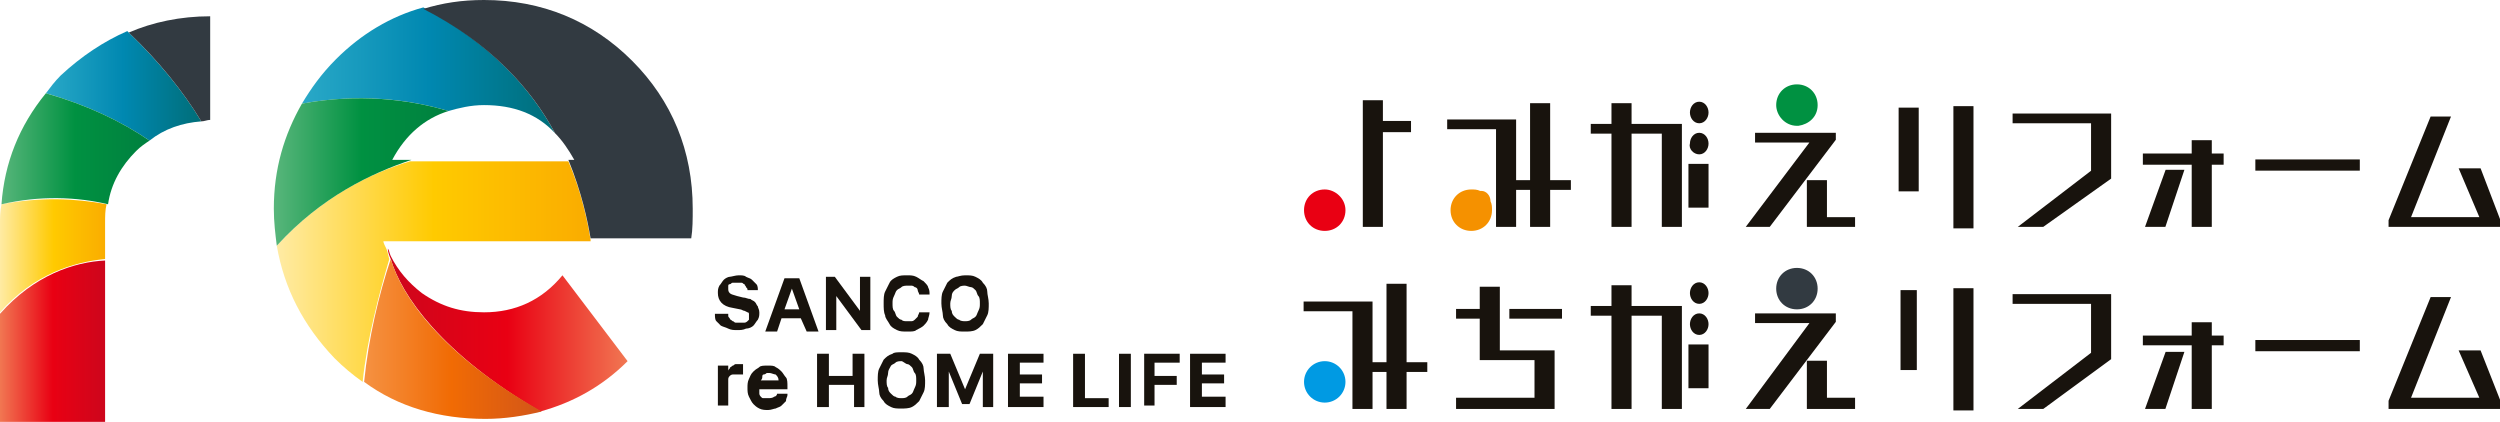 <?xml version="1.0" encoding="utf-8"?>
<!-- Generator: Adobe Illustrator 26.0.1, SVG Export Plug-In . SVG Version: 6.00 Build 0)  -->
<svg version="1.1" id="レイヤー_1" xmlns="http://www.w3.org/2000/svg" xmlns:xlink="http://www.w3.org/1999/xlink" x="0px"
	 y="0px" viewBox="0 0 168.9 28.5" style="enable-background:new 0 0 168.9 28.5;" xml:space="preserve">
<style type="text/css">
	.st0{fill:#009AE3;}
	.st1{fill:#18130D;stroke:#18130D;stroke-width:0.257;stroke-miterlimit:10;}
	.st2{fill:#F59100;}
	.st3{fill:#E90013;}
	.st4{fill:#009141;}
	.st5{fill:#18130D;}
	.st6{fill:#323A41;}
	.st7{fill:none;}
	.st8{fill:url(#SVGID_1_);}
	.st9{fill:url(#SVGID_00000013878318055387707110000013834025259385872307_);}
	.st10{fill:url(#SVGID_00000152251177998959911650000016452887301579884961_);}
	.st11{fill:url(#SVGID_00000119078080970900710270000015062802825936128132_);}
	.st12{fill:url(#SVGID_00000134212034698298481530000010301564645473642933_);}
	.st13{fill:url(#SVGID_00000031181971042080462410000007958888556490271144_);}
	.st14{fill:url(#SVGID_00000012432946357891526640000014188243228045492663_);}
	.st15{fill:url(#SVGID_00000147200042225188932080000002851360805404178315_);}
	.st16{fill:url(#SVGID_00000094603702318075800640000012845810963246266524_);}
</style>
<g>
	<circle class="st0" cx="89.5" cy="25.8" r="1.4"/>
	<polygon class="st1" points="93.3,6.9 92.2,6.9 92.2,15.2 93.3,15.2 93.3,8.8 95.2,8.8 95.2,8.3 93.3,8.3 	"/>
	<path class="st2" d="M100.7,13.6c0-0.4-0.3-0.7-0.6-0.7c0,0-0.1,0-0.1,0c-0.2-0.1-0.4-0.1-0.6-0.1c-0.8,0-1.4,0.6-1.4,1.4
		c0,0.8,0.6,1.4,1.4,1.4c0.8,0,1.4-0.6,1.4-1.4C100.8,14,100.8,13.8,100.7,13.6C100.7,13.7,100.7,13.6,100.7,13.6z"/>
	<polygon class="st1" points="104.6,7.1 103.5,7.1 103.5,12.3 102.3,12.3 102.3,8.2 97.9,8.2 97.9,8.6 101.2,8.6 101.2,15.2 
		102.3,15.2 102.3,12.7 103.5,12.7 103.5,15.2 104.6,15.2 104.6,12.7 106,12.7 106,12.3 104.6,12.3 	"/>
	<rect x="114.2" y="11.2" class="st1" width="1.1" height="2.7"/>
	<polygon class="st1" points="110.1,7.1 109,7.1 109,8.5 107.6,8.5 107.6,8.9 109,8.9 109,15.2 110.1,15.2 110.1,8.9 112.4,8.9 
		112.4,15.2 113.5,15.2 113.5,8.5 110.1,8.5 	"/>
	<path class="st1" d="M114.8,8.2c0.3,0,0.5-0.3,0.5-0.6s-0.2-0.6-0.5-0.6c-0.3,0-0.5,0.3-0.5,0.6S114.5,8.2,114.8,8.2z"/>
	<path class="st1" d="M114.8,10.3c0.3,0,0.5-0.3,0.5-0.6c0-0.3-0.2-0.6-0.5-0.6c-0.3,0-0.5,0.3-0.5,0.6
		C114.2,10,114.5,10.3,114.8,10.3z"/>
	<polygon class="st1" points="123.9,9.4 123.9,9.1 118.7,9.1 118.7,9.5 122.5,9.5 118.2,15.2 119.5,15.2 123.9,9.4 	"/>
	<polygon class="st1" points="123.3,12.3 122.2,12.3 122.2,15.2 125.2,15.2 125.2,14.8 123.3,14.8 	"/>
	<rect x="132.1" y="7.3" class="st1" width="1.1" height="8"/>
	<rect x="128.4" y="7.4" class="st1" width="1.1" height="5.4"/>
	<polygon class="st1" points="136.1,8.2 141.4,8.2 141.4,11.6 136.7,15.2 138,15.2 142.5,12 142.5,7.8 136.1,7.8 	"/>
	<polygon class="st1" points="145.1,15.2 146.2,15.2 147.4,11.6 146.4,11.6 	"/>
	<polygon class="st1" points="149.3,9.6 148.2,9.6 148.2,10.5 144.9,10.5 144.9,11 148.2,11 148.2,15.2 149.3,15.2 149.3,11 
		150.1,11 150.1,10.5 149.3,10.5 	"/>
	<rect x="152.5" y="10.9" class="st1" width="6.8" height="0.5"/>
	<polygon class="st1" points="167.5,11.5 166.3,11.5 167.7,14.8 162.7,14.8 165.4,8 164.3,8 161.5,14.9 161.5,15.2 168.8,15.2 
		168.8,14.9 	"/>
	<path class="st3" d="M89.5,12.8c-0.8,0-1.4,0.6-1.4,1.4c0,0.8,0.6,1.4,1.4,1.4c0.8,0,1.4-0.6,1.4-1.4
		C90.9,13.4,90.2,12.8,89.5,12.8z"/>
	<path class="st4" d="M121.4,8.5C121.4,8.5,121.4,8.5,121.4,8.5c0.1,0,0.1,0,0.1,0c0.7-0.1,1.3-0.6,1.3-1.4c0-0.8-0.6-1.4-1.4-1.4
		c-0.8,0-1.4,0.6-1.4,1.4C120,7.8,120.6,8.5,121.4,8.5z"/>
	<polygon class="st1" points="94.9,19.3 93.8,19.3 93.8,24.6 92.6,24.6 92.6,20.5 88.2,20.5 88.2,20.9 91.5,20.9 91.5,27.5 
		92.6,27.5 92.6,25 93.8,25 93.8,27.5 94.9,27.5 94.9,25 96.3,25 96.3,24.6 94.9,24.6 	"/>
	<polygon class="st1" points="101.2,21.1 101.2,19.5 100.1,19.5 100.1,21 98.5,21 98.5,21.4 100.1,21.4 100.1,24.2 103.8,24.2 
		103.8,27 98.5,27 98.5,27.5 104.9,27.5 104.9,23.8 101.2,23.8 	"/>
	<polygon class="st1" points="102.1,21.4 105.4,21.4 105.4,21 102.1,21 	"/>
	<polygon class="st1" points="110.1,19.4 109,19.4 109,20.8 107.6,20.8 107.6,21.2 109,21.2 109,27.5 110.1,27.5 110.1,21.2 
		112.4,21.2 112.4,27.5 113.5,27.5 113.5,20.8 110.1,20.8 	"/>
	<rect x="114.2" y="23.4" class="st1" width="1.1" height="2.7"/>
	<path class="st1" d="M114.8,20.4c0.3,0,0.5-0.3,0.5-0.6s-0.2-0.6-0.5-0.6c-0.3,0-0.5,0.3-0.5,0.6S114.5,20.4,114.8,20.4z"/>
	<path class="st1" d="M114.8,22.5c0.3,0,0.5-0.3,0.5-0.6s-0.2-0.6-0.5-0.6c-0.3,0-0.5,0.3-0.5,0.6S114.5,22.5,114.8,22.5z"/>
	<polygon class="st1" points="123.9,21.7 123.9,21.3 118.7,21.3 118.7,21.7 122.5,21.7 118.2,27.5 119.5,27.5 123.9,21.7 	"/>
	<polygon class="st1" points="123.3,24.5 122.2,24.5 122.2,27.5 125.2,27.5 125.2,27 123.3,27 	"/>
	<rect x="128.4" y="19.6" class="st5" width="1.1" height="5.4"/>
	<rect x="132.1" y="19.6" class="st1" width="1.1" height="8"/>
	<polygon class="st1" points="136.1,20.4 141.4,20.4 141.4,23.9 136.7,27.5 138,27.5 142.5,24.2 142.5,20 136.1,20 	"/>
	<polygon class="st1" points="149.3,21.9 148.2,21.9 148.2,22.8 144.9,22.8 144.9,23.2 148.2,23.2 148.2,27.5 149.3,27.5 
		149.3,23.2 150.1,23.2 150.1,22.8 149.3,22.8 	"/>
	<polygon class="st1" points="145.1,27.5 146.2,27.5 147.4,23.9 146.4,23.9 	"/>
	<rect x="152.5" y="23.1" class="st1" width="6.8" height="0.5"/>
	<polygon class="st1" points="167.5,23.8 166.3,23.8 167.7,27 162.7,27 165.4,20.2 164.3,20.2 161.5,27.1 161.5,27.5 168.8,27.5 
		168.8,27.1 	"/>
	<path class="st6" d="M121.4,20.9c0.8,0,1.4-0.6,1.4-1.4s-0.6-1.4-1.4-1.4c-0.8,0-1.4,0.6-1.4,1.4S120.6,20.9,121.4,20.9z"/>
</g>
<g>
	<g>
		<path class="st7" d="M26.8,16.2H26c0.1,0.2,0.1,0.4,0.2,0.5c0-0.2,0-0.2,0,0c0.1,0.2,0.1,0.4,0.2,0.5"/>
		<linearGradient id="SVGID_1_" gradientUnits="userSpaceOnUse" x1="18.736" y1="18.278" x2="39.895" y2="18.278">
			<stop  offset="0" style="stop-color:#FFEBA4"/>
			<stop  offset="0.5" style="stop-color:#FFCA00"/>
			<stop  offset="1" style="stop-color:#FAAC00"/>
		</linearGradient>
		<path class="st8" d="M39.9,16.2c-0.2-1.2-0.6-3.2-1.5-5.3h-1.6h-9.1c-2.7,0.8-6.1,2.5-9,5.7c0.5,2.9,1.8,5.4,3.9,7.6
			c0.6,0.6,1.2,1.1,1.9,1.6c0.3-2.9,1.1-5.9,1.8-8.3c-0.1-0.3-0.1-0.5-0.2-0.7c-0.1-0.2-0.2-0.4-0.2-0.5h0.8H39.9z"/>
		
			<linearGradient id="SVGID_00000007402835716945394980000009328958267756199074_" gradientUnits="userSpaceOnUse" x1="20.39" y1="4.786" x2="37.502" y2="4.786">
			<stop  offset="1.123600e-02" style="stop-color:#29A8C7"/>
			<stop  offset="0.5" style="stop-color:#0088B1"/>
			<stop  offset="0.994" style="stop-color:#006E79"/>
		</linearGradient>
		<path style="fill:url(#SVGID_00000007402835716945394980000009328958267756199074_);" d="M30.3,7.5c0.7-0.2,1.5-0.4,2.4-0.4
			c2,0,3.6,0.6,4.8,1.9c-1.6-3-4.4-6.1-8.9-8.5c-2.2,0.6-4.2,1.8-5.9,3.5C21.7,5,21,6,20.4,7C24.3,6.3,27.6,6.7,30.3,7.5z"/>
		<path class="st6" d="M46.8,14.1c0-3.9-1.4-7.3-4.1-10C40,1.4,36.6,0,32.7,0c-1.5,0-2.8,0.2-4.1,0.6C33.1,2.9,35.9,6,37.5,9
			c0.5,0.5,0.9,1.1,1.3,1.8h-0.4c0.9,2.2,1.3,4.1,1.5,5.3h6.8C46.8,15.5,46.8,14.8,46.8,14.1z"/>
		
			<linearGradient id="SVGID_00000153700323289401159070000009607359488847170236_" gradientUnits="userSpaceOnUse" x1="26.2" y1="22.229" x2="42.372" y2="22.229">
			<stop  offset="0" style="stop-color:#CD061C"/>
			<stop  offset="0.5" style="stop-color:#E90013"/>
			<stop  offset="1" style="stop-color:#F17752"/>
		</linearGradient>
		<path style="fill:url(#SVGID_00000153700323289401159070000009607359488847170236_);" d="M38,18.6c-1.4,1.7-3.2,2.5-5.3,2.5
			c-1.6,0-2.9-0.4-4.2-1.3c-0.9-0.7-1.6-1.5-2.1-2.5c-0.1-0.2-0.1-0.4-0.2-0.5c0,0.2,0.1,0.5,0.2,0.7c0.7,2.4,3.4,6.4,10.1,10.3
			c2.2-0.6,4.2-1.7,5.9-3.4L38,18.6z"/>
		
			<linearGradient id="SVGID_00000021800769415132690470000001642911809471283339_" gradientUnits="userSpaceOnUse" x1="18.531" y1="11.595" x2="30.331" y2="11.595">
			<stop  offset="0" style="stop-color:#58B67B"/>
			<stop  offset="0.5" style="stop-color:#009141"/>
			<stop  offset="1" style="stop-color:#00803F"/>
		</linearGradient>
		<path style="fill:url(#SVGID_00000021800769415132690470000001642911809471283339_);" d="M27.8,10.8h-1.3c0.9-1.7,2.2-2.8,3.8-3.3
			c-2.7-0.8-6.1-1.2-9.9-0.5c-1.2,2.1-1.9,4.4-1.9,7.1c0,0.9,0.1,1.7,0.2,2.5C21.7,13.3,25.1,11.7,27.8,10.8z"/>
		
			<linearGradient id="SVGID_00000124159178473889938390000011359104462010125221_" gradientUnits="userSpaceOnUse" x1="24.512" y1="22.846" x2="36.465" y2="22.846">
			<stop  offset="0" style="stop-color:#F59243"/>
			<stop  offset="0.5" style="stop-color:#F16B04"/>
			<stop  offset="1" style="stop-color:#D35618"/>
		</linearGradient>
		<path style="fill:url(#SVGID_00000124159178473889938390000011359104462010125221_);" d="M26.4,17.5c-0.8,2.4-1.5,5.3-1.8,8.3
			c2.3,1.7,5.1,2.5,8.2,2.5c1.3,0,2.6-0.2,3.8-0.5C29.7,23.9,27.1,19.9,26.4,17.5z"/>
	</g>
	<g>
		
			<linearGradient id="SVGID_00000083081952961852622000000011867899988955673745_" gradientUnits="userSpaceOnUse" x1="0" y1="23.039" x2="7.136" y2="23.039">
			<stop  offset="0" style="stop-color:#F17752"/>
			<stop  offset="0.5" style="stop-color:#E90013"/>
			<stop  offset="1" style="stop-color:#CD061C"/>
		</linearGradient>
		<path style="fill:url(#SVGID_00000083081952961852622000000011867899988955673745_);" d="M0,21.2v7.3h2.7h4.4v-7.6v-3.3
			C5,17.7,2.3,18.6,0,21.2z"/>
		
			<linearGradient id="SVGID_00000179636925666218078150000002817159864894290086_" gradientUnits="userSpaceOnUse" x1="0" y1="17.308" x2="7.26" y2="17.308">
			<stop  offset="0" style="stop-color:#FFEBA4"/>
			<stop  offset="0.5" style="stop-color:#FFCA00"/>
			<stop  offset="1" style="stop-color:#FAAC00"/>
		</linearGradient>
		<path style="fill:url(#SVGID_00000179636925666218078150000002817159864894290086_);" d="M0.1,13.8C0,14.3,0,14.7,0,15.1v6
			c2.3-2.6,5-3.4,7.1-3.6v-2.4c0-0.5,0-0.9,0.1-1.3C5.1,13.4,2.7,13.3,0.1,13.8z"/>
		
			<linearGradient id="SVGID_00000150794927163217471480000006127840372627557801_" gradientUnits="userSpaceOnUse" x1="3.065" y1="5.806" x2="13.595" y2="5.806">
			<stop  offset="1.123600e-02" style="stop-color:#29A8C7"/>
			<stop  offset="0.5" style="stop-color:#0088B1"/>
			<stop  offset="0.994" style="stop-color:#006E79"/>
		</linearGradient>
		<path style="fill:url(#SVGID_00000150794927163217471480000006127840372627557801_);" d="M8.6,2.1C7,2.8,5.5,3.8,4.1,5.1
			C3.7,5.5,3.4,5.9,3.1,6.3c2.8,0.8,5.1,1.9,7,3.2c1-0.8,2.2-1.2,3.5-1.3C12.4,6.2,10.7,4.1,8.6,2.1z"/>
		<path class="st6" d="M13.6,8.2c0.2,0,0.4-0.1,0.6-0.1V1.1c-2,0-3.9,0.4-5.5,1.1C10.7,4.1,12.4,6.2,13.6,8.2z"/>
		
			<linearGradient id="SVGID_00000041979428265662125290000001306088442340712862_" gradientUnits="userSpaceOnUse" x1="5.765719e-02" y1="10.081" x2="10.07" y2="10.081">
			<stop  offset="0" style="stop-color:#58B67B"/>
			<stop  offset="0.5" style="stop-color:#009141"/>
			<stop  offset="1" style="stop-color:#00803F"/>
		</linearGradient>
		<path style="fill:url(#SVGID_00000041979428265662125290000001306088442340712862_);" d="M0.1,13.8c2.6-0.6,5.1-0.5,7.2,0
			c0.2-1.4,0.9-2.6,1.9-3.6c0.3-0.3,0.6-0.5,0.9-0.7c-1.9-1.3-4.2-2.4-7-3.2C1.3,8.5,0.3,11,0.1,13.8z"/>
	</g>
</g>
<g>
	<path class="st5" d="M48.5,24.7h0.7v0.4h0c0-0.1,0-0.1,0.1-0.2c0-0.1,0.1-0.1,0.2-0.2c0.1,0,0.1-0.1,0.2-0.1c0.1,0,0.2,0,0.2,0
		c0.1,0,0.1,0,0.2,0s0.1,0,0.1,0v0.7c0,0,0,0-0.1,0s-0.1,0-0.1,0c0,0-0.1,0-0.1,0c0,0-0.1,0-0.1,0c-0.1,0-0.2,0-0.3,0
		c-0.1,0-0.2,0.1-0.2,0.1s-0.1,0.1-0.1,0.2c0,0.1,0,0.2,0,0.3v1.5h-0.7V24.7z"/>
	<path class="st5" d="M53.2,26.7c0,0.1-0.1,0.2-0.1,0.4c-0.1,0.1-0.2,0.2-0.3,0.3s-0.2,0.1-0.4,0.2c-0.1,0-0.3,0.1-0.5,0.1
		c-0.2,0-0.4,0-0.6-0.1c-0.2-0.1-0.3-0.2-0.4-0.3c-0.1-0.1-0.2-0.3-0.3-0.5c-0.1-0.2-0.1-0.4-0.1-0.6c0-0.2,0-0.4,0.1-0.6
		c0.1-0.2,0.1-0.3,0.3-0.5s0.3-0.2,0.4-0.3s0.3-0.1,0.6-0.1c0.2,0,0.4,0,0.5,0.1c0.2,0.1,0.3,0.2,0.4,0.3s0.2,0.3,0.3,0.4
		s0.1,0.4,0.1,0.6v0.2h-1.9v0c0,0.1,0,0.2,0,0.3c0,0.1,0.1,0.2,0.1,0.2c0.1,0.1,0.1,0.1,0.2,0.1s0.2,0,0.3,0c0.1,0,0.3,0,0.4-0.1
		c0.1,0,0.2-0.1,0.2-0.2H53.2z M52,25.2c-0.1,0-0.2,0-0.2,0s-0.1,0.1-0.2,0.1s-0.1,0.1-0.1,0.2c0,0.1-0.1,0.2-0.1,0.2h1.2
		c0-0.2-0.1-0.3-0.2-0.4C52.3,25.3,52.1,25.2,52,25.2z"/>
	<path class="st5" d="M57.7,27.5V26H56v1.5h-0.8v-3.6H56v1.5h1.6v-1.5h0.8v3.6H57.7z"/>
	<path class="st5" d="M60.9,23.8c0.3,0,0.5,0,0.7,0.1c0.2,0.1,0.4,0.2,0.5,0.4c0.2,0.2,0.3,0.4,0.3,0.6s0.1,0.5,0.1,0.8
		c0,0.3,0,0.6-0.1,0.8c-0.1,0.2-0.2,0.4-0.3,0.6c-0.2,0.2-0.3,0.3-0.5,0.4c-0.2,0.1-0.5,0.1-0.7,0.1c-0.3,0-0.5,0-0.7-0.1
		c-0.2-0.1-0.4-0.2-0.5-0.4c-0.2-0.2-0.3-0.4-0.3-0.6s-0.1-0.5-0.1-0.8c0-0.3,0-0.6,0.1-0.8s0.2-0.4,0.3-0.6
		c0.2-0.2,0.3-0.3,0.6-0.4C60.4,23.8,60.6,23.8,60.9,23.8z M60.9,24.4c-0.1,0-0.3,0-0.4,0.1s-0.2,0.1-0.3,0.2
		C60.1,24.9,60,25,60,25.2c0,0.2-0.1,0.3-0.1,0.5c0,0.2,0,0.4,0.1,0.5c0,0.2,0.1,0.3,0.2,0.4s0.2,0.2,0.3,0.2
		c0.1,0.1,0.3,0.1,0.4,0.1c0.1,0,0.3,0,0.4-0.1s0.2-0.1,0.3-0.2c0.1-0.1,0.1-0.2,0.2-0.4s0.1-0.3,0.1-0.5c0-0.2,0-0.4-0.1-0.5
		s-0.1-0.3-0.2-0.4c-0.1-0.1-0.2-0.2-0.3-0.2S61,24.4,60.9,24.4z"/>
	<path class="st5" d="M63.3,27.5v-3.6h0.9l1,2.4h0l1-2.4h0.9v3.6h-0.7v-2.4h0l-0.9,2.2H65l-0.9-2.2h0v2.4H63.3z"/>
	<path class="st5" d="M70.5,27.5h-2.4v-3.6h2.4v0.6h-1.6v0.8h1.5v0.6h-1.5v0.9h1.6V27.5z"/>
	<path class="st5" d="M74.9,27.5h-2.4v-3.6h0.8v3h1.6V27.5z"/>
	<path class="st5" d="M75.6,27.5v-3.6h0.8v3.6H75.6z"/>
	<path class="st5" d="M77.3,27.5v-3.6h2.4v0.6H78v0.9h1.5v0.6H78v1.4H77.3z"/>
	<path class="st5" d="M82.8,27.5h-2.4v-3.6h2.4v0.6h-1.6v0.8h1.5v0.6h-1.5v0.9h1.6V27.5z"/>
</g>
<g>
	<path class="st5" d="M49.2,21.3c0,0.1,0,0.1,0.1,0.2c0,0.1,0.1,0.1,0.2,0.2c0.1,0,0.1,0.1,0.2,0.1c0.1,0,0.2,0,0.3,0
		c0.1,0,0.2,0,0.3,0c0.1,0,0.2-0.1,0.2-0.1s0.1-0.1,0.1-0.1c0-0.1,0-0.1,0-0.2c0-0.1,0-0.1,0-0.2s-0.1-0.1-0.1-0.1S50.3,21,50.3,21
		c-0.1,0-0.2-0.1-0.3-0.1l-0.5-0.1c-0.7-0.1-1-0.5-1-1c0-0.2,0-0.3,0.1-0.5c0.1-0.1,0.2-0.3,0.3-0.4c0.1-0.1,0.3-0.2,0.4-0.2
		s0.4-0.1,0.6-0.1c0.2,0,0.4,0,0.5,0.1c0.2,0.1,0.3,0.1,0.4,0.2c0.1,0.1,0.2,0.2,0.3,0.3c0.1,0.1,0.1,0.3,0.1,0.4h-0.7
		c0-0.1,0-0.1-0.1-0.2c0-0.1-0.1-0.1-0.1-0.2c-0.1,0-0.1-0.1-0.2-0.1s-0.2,0-0.3,0c-0.1,0-0.2,0-0.3,0s-0.1,0.1-0.2,0.1
		c-0.1,0-0.1,0.1-0.1,0.1c0,0.1,0,0.1,0,0.2c0,0.1,0,0.2,0.1,0.3c0.1,0.1,0.2,0.1,0.5,0.2l0.4,0.1c0.2,0,0.3,0.1,0.5,0.1
		c0.1,0.1,0.2,0.1,0.3,0.2c0.1,0.1,0.1,0.2,0.2,0.3c0,0.1,0.1,0.2,0.1,0.4c0,0.2,0,0.3-0.1,0.5c-0.1,0.1-0.2,0.3-0.3,0.4
		c-0.1,0.1-0.3,0.2-0.5,0.2c-0.2,0.1-0.4,0.1-0.6,0.1c-0.2,0-0.4,0-0.6-0.1c-0.2-0.1-0.3-0.1-0.5-0.2c-0.1-0.1-0.2-0.2-0.3-0.3
		c-0.1-0.1-0.1-0.3-0.1-0.5H49.2z"/>
	<path class="st5" d="M54.1,21.5h-1.3l-0.3,0.9h-0.8l1.3-3.6H54l1.3,3.6h-0.8L54.1,21.5z M53,20.9h1l-0.5-1.4h0L53,20.9z"/>
	<path class="st5" d="M55.8,22.3v-3.6h0.6l1.7,2.3h0v-2.3h0.7v3.6h-0.6l-1.7-2.3h0v2.3H55.8z"/>
	<path class="st5" d="M61.3,22.4c-0.3,0-0.5,0-0.7-0.1s-0.4-0.2-0.5-0.4s-0.3-0.4-0.3-0.6c-0.1-0.2-0.1-0.5-0.1-0.8
		c0-0.3,0-0.6,0.1-0.8c0.1-0.2,0.2-0.4,0.3-0.6s0.3-0.3,0.5-0.4c0.2-0.1,0.4-0.1,0.7-0.1c0.2,0,0.4,0,0.6,0.1
		c0.2,0.1,0.3,0.2,0.5,0.3c0.1,0.1,0.3,0.3,0.3,0.4c0.1,0.2,0.1,0.3,0.1,0.5h-0.7c0-0.1-0.1-0.2-0.1-0.3s-0.1-0.2-0.2-0.2
		c-0.1-0.1-0.2-0.1-0.2-0.1c-0.1,0-0.2,0-0.3,0c-0.1,0-0.3,0-0.4,0.1c-0.1,0.1-0.2,0.1-0.3,0.2c-0.1,0.1-0.1,0.2-0.2,0.4
		s-0.1,0.3-0.1,0.5s0,0.4,0.1,0.5s0.1,0.3,0.2,0.4c0.1,0.1,0.2,0.2,0.3,0.2c0.1,0.1,0.2,0.1,0.4,0.1c0.1,0,0.2,0,0.3,0
		c0.1,0,0.2-0.1,0.2-0.1c0.1-0.1,0.1-0.1,0.2-0.2c0-0.1,0.1-0.2,0.1-0.3h0.7c0,0.2-0.1,0.4-0.1,0.5c-0.1,0.2-0.2,0.3-0.3,0.4
		c-0.1,0.1-0.3,0.2-0.5,0.3C61.8,22.4,61.6,22.4,61.3,22.4z"/>
	<path class="st5" d="M65.2,18.6c0.3,0,0.5,0,0.7,0.1c0.2,0.1,0.4,0.2,0.5,0.4c0.2,0.2,0.3,0.4,0.3,0.6s0.1,0.5,0.1,0.8
		c0,0.3,0,0.6-0.1,0.8c-0.1,0.2-0.2,0.4-0.3,0.6c-0.2,0.2-0.3,0.3-0.5,0.4c-0.2,0.1-0.5,0.1-0.7,0.1c-0.3,0-0.5,0-0.7-0.1
		c-0.2-0.1-0.4-0.2-0.5-0.4c-0.2-0.2-0.3-0.4-0.3-0.6s-0.1-0.5-0.1-0.8c0-0.3,0-0.6,0.1-0.8s0.2-0.4,0.3-0.6
		c0.2-0.2,0.3-0.3,0.6-0.4C64.7,18.7,64.9,18.6,65.2,18.6z M65.2,19.3c-0.1,0-0.3,0-0.4,0.1s-0.2,0.1-0.3,0.2
		c-0.1,0.1-0.2,0.2-0.2,0.4s-0.1,0.3-0.1,0.5c0,0.2,0,0.4,0.1,0.5c0,0.2,0.1,0.3,0.2,0.4s0.2,0.2,0.3,0.2c0.1,0.1,0.3,0.1,0.4,0.1
		c0.1,0,0.3,0,0.4-0.1s0.2-0.1,0.3-0.2c0.1-0.1,0.1-0.2,0.2-0.4s0.1-0.3,0.1-0.5c0-0.2,0-0.4-0.1-0.5s-0.1-0.3-0.2-0.4
		c-0.1-0.1-0.2-0.2-0.3-0.2S65.3,19.3,65.2,19.3z"/>
</g>
</svg>
